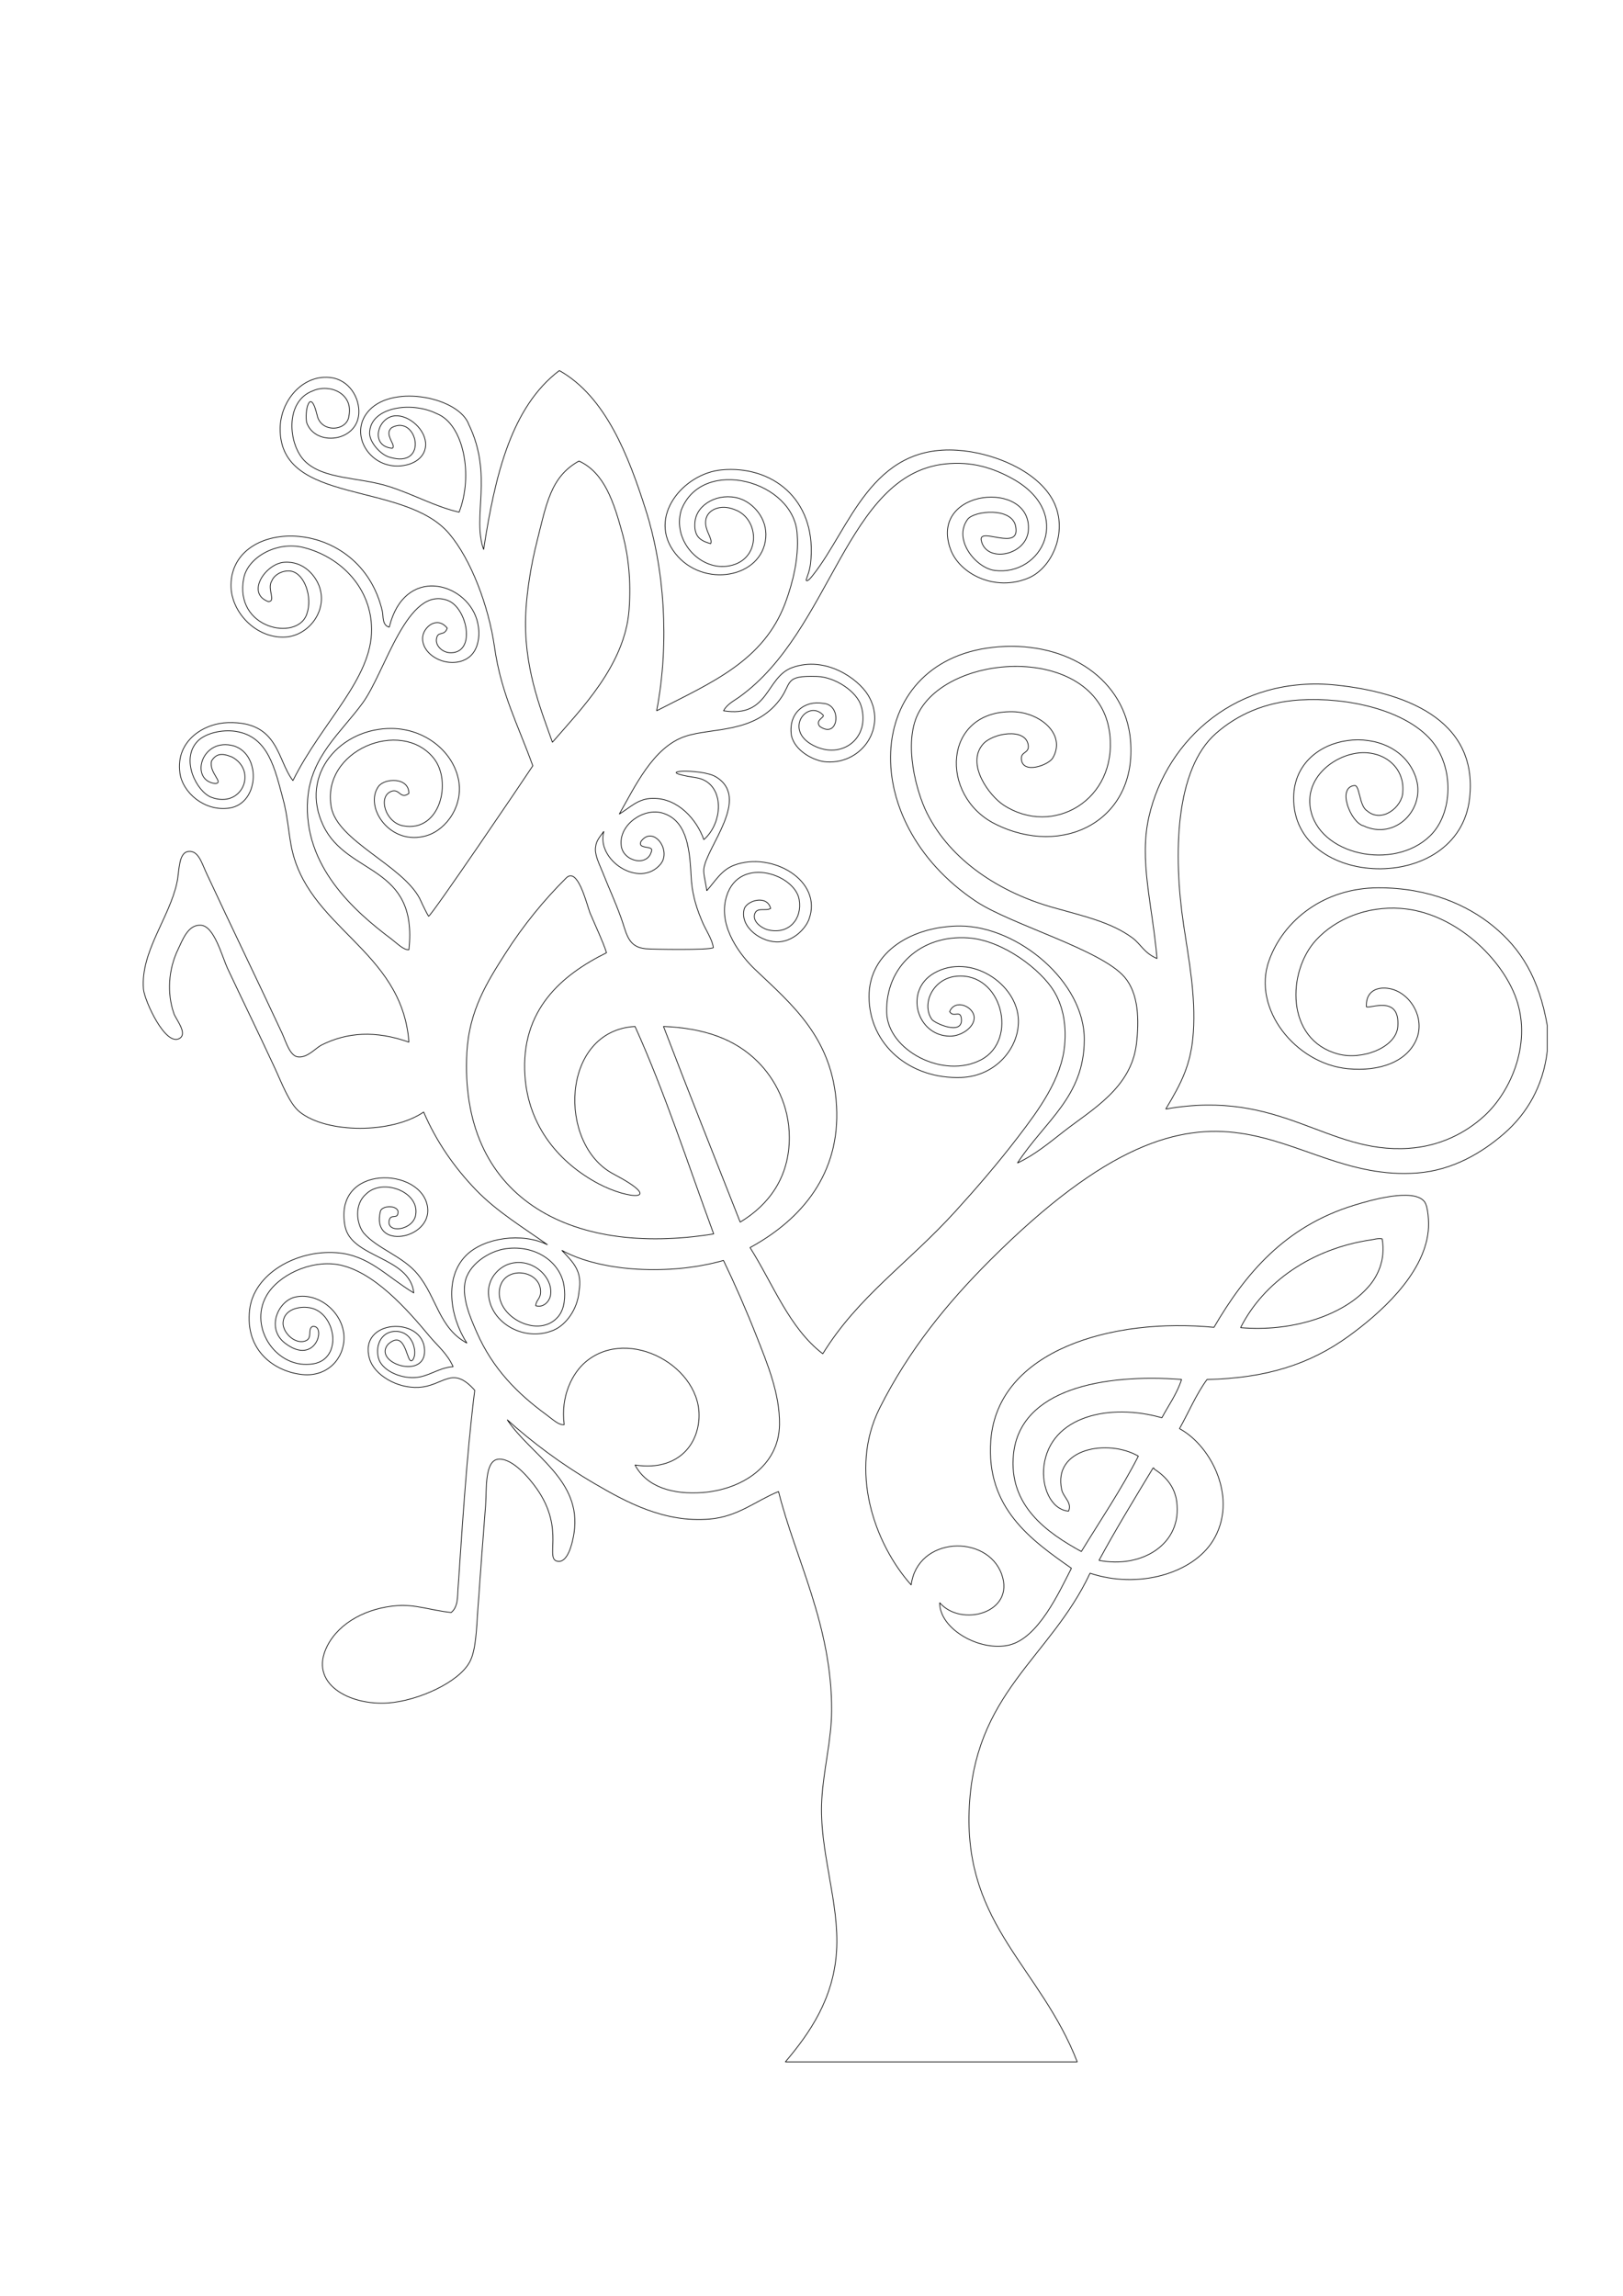 <?xml version="1.0" encoding="iso-8859-1"?>
<!-- Generator: Adobe Illustrator 28.5.0, SVG Export Plug-In . SVG Version: 9.03 Build 54727)  -->
<svg version="1.1" id="Livello_1" xmlns="http://www.w3.org/2000/svg" xmlns:xlink="http://www.w3.org/1999/xlink" x="0px" y="0px"
	 viewBox="0 0 595.28 841.89" style="enable-background:new 0 0 595.28 841.89;" xml:space="preserve">
<g id="Capa_x0020_1">
	<g id="_2190823307200">
		<path style="fill:none;stroke:#000000;stroke-width:0.255;stroke-linejoin:bevel;stroke-miterlimit:10;" d="M240.83,260.66
			c20.04-10.32,39.25-18.2,47.24-39.66c2.58-6.94,4.98-16.16,4.33-24.88c-0.79-19.8-34.89-29.09-42.55-9.01
			c-3.27,10.92,6.48,21.7,16.59,20.55c12.95-1.47,12.53-17.59,2.85-20.84c-5.13-2.07-9.94,0.19-10.42,3.89
			c-0.57,3.79,2.64,6.73,1.8,8.65c-4.3-1.14-6.18-3.01-5.77-7.93c0.56-6.58,8.74-10.96,16.23-8.65c5,1.54,10.36,7.23,9.74,14.42
			c-1.29,14.84-23.03,18.65-33.17,5.77c-10.55-13.39,2.97-29.35,16.95-30.65c18.42-1.72,34.38,10.54,32.81,32.45
			c-0.22,3-0.47,4.23-1.8,7.93c0.35,1.07,2.15-1.33,2.52-1.8c13.63-17.19,21.29-47.92,53.01-45.79
			c13.01,0.87,28.55,7.28,34.62,17.67c6.47,11.08,0.46,25.41-8.65,29.21c-12.26,5.1-25.17-1.53-28.49-10.46
			c-8.36-22.51,30.24-25.87,28.49-6.85c-0.84,9.16-15.75,12.03-17.31,3.24c-0.44-4.63,14.39,4.38,12.7-4.73
			c-1.17-7.35-15.21-5.95-17.64-2.76c-5.51,7.52,3.1,17.84,9.86,18.75c17.41,2.29,29.35-21.02,6.62-33.62
			c-6.78-3.76-14.73-6.54-24.88-5.41c-36.31,4.06-41.35,61.09-75.36,85.46c-1.98,1.42-4.5,2.63-5.77,5.05
			c16.93,2.67,15.31-12.3,25.24-15.87c12.11-4.35,24,3.96,27.76,10.1c7.01,11.43-1.87,25.25-15.14,24.52
			c-4.71-0.26-11.77-4.05-12.98-9.74c-1.19-8.22,4.85-12.98,11.77-11.72c6.94,0.44,5.57,13.42-1.41,8.39
			c-1.79-2.45,2.32-3.33,1.17-4.23c-5.6-5.68-14.45,5.44-3.61,11.18c10.52,5.57,21.2-2.58,17.67-14.42
			c-1.56-5.23-9.43-10.59-16.23-10.82c-12.24-0.41-9.01,2.46-13.7,8.65c-9.38,12.4-24.79,10.04-34.62,13.34
			c-11.82,3.97-18.48,18.62-24.16,28.49c4.07-2.44,6.86-5.7,12.26-5.77c9.34-0.11,16.17,7.82,18.75,15.14
			c7.45-6.47,7.67-21.1-2.89-22.72c-17.72-2.71,1.93-3.48,7.21-0.36c13.16,7.76-3.45,25.8-4.33,33.89
			c-0.21,1.98,0.91,5.78,1.08,7.93c3.25-3.66,5.38-7.61,10.1-9.38c13.72-5.12,32.61,5.61,27.4,19.83c-1.21,3.3-5.36,7.83-10.82,8.29
			c-6.29,0.54-14.6-5.25-12.98-11.9c0.77-3.16,8.36-5.58,9.74-0.36c-1.59,1.09-4.84-0.51-5.77,1.8c-1.18,2.94,2.48,5.56,5.05,6.13
			c7.51,1.66,12.39-4.13,11.18-11.18c-1.66-9.67-23.39-16.62-27.04,0.36c-2.19,10.17,5.63,20.3,10.82,25.24
			c13.41,12.77,28.54,25.07,29.93,50.12c1.37,24.66-12.56,41.46-31.73,51.92c8.49,13.39,14.31,29.45,26.68,38.94
			c12.96-21.07,31.18-33.02,48.68-52.28c7.62-8.39,15.38-17.34,23.08-27.41c7.42-9.7,15.87-21.16,16.95-33.53
			c0.73-8.36-0.95-14.89-3.97-19.83c-4.65-7.63-18.42-18.54-31.37-19.47c-17.3-1.24-30.42,10.59-29.93,27.4
			c0.4,13.85,20.81,24.56,34.62,17.31c13.82-7.26,7.66-32.19-9.01-30.65c-8.68,0.8-13.01,10.26-9.02,15.86
			c0.97,1.36,11.18,6.01,10.82,0c-0.24-3.91-2.83-0.36-4.33-2.88c2.09-4.9,8.91-1.78,9.01,2.16c0.1,3.59-4.75,6.92-9.01,6.85
			c-12.11-0.21-16.76-16.71-5.77-23.08c13.31-7.71,30.75,3.89,31.01,17.31c0.2,10.07-8.26,20.41-20.91,20.91
			c-18.81,0.74-33.8-11.93-33.89-29.57c-0.09-16.7,16.25-26.04,33.53-25.96c20.94,0.1,45.61,20.36,45.43,41.83
			c-0.17,20.87-14.27,29.47-24.52,45.07c6.27-2.92,11.63-7.39,16.95-11.54c10.27-8.02,24.72-15.88,26.68-32.09
			c1.05-8.67,0.86-18.43-4.33-24.52c-8.59-10.08-41.74-19.31-54.45-27.76c-45.4-30.19-40.66-89.77,8.29-93.39
			c25.79-1.91,46.4,12.25,48.32,34.26c2.57,29.42-24.74,43.3-49.76,30.65c-20.46-10.35-19.03-41.5,6.49-41.11
			c10.01,0.16,19.8,8.24,14.78,16.95c-1.52,2.65-11.19,6.17-11.54,0.36c-0.17-2.79,2.95-1.95,2.52-5.05
			c-0.89-6.49-12.99-4.49-16.59-0.36c-6.35,7.29,2.31,18.93,7.57,22.36c18.08,11.77,41.64-1.85,38.94-25.96
			c-3.7-33.09-58.79-30.71-70.32-7.57c-5.46,10.97-0.63,28.65,3.25,36.42c8.72,17.51,26.78,29.12,46.16,34.62
			c11.11,3.15,21.34,5.36,29.21,11.18c3.14,2.32,4.12,5.42,9.01,7.57c-1.69-19.97-6.7-36.02-2.89-52.29
			c6.59-28.13,32.34-51.85,68.87-47.96c23.46,2.5,51.99,11.83,48.68,41.47c-4,35.73-65.02,33.34-64.54-0.36
			c0.35-24.59,37.35-28.34,44.71-7.57c4.13,11.66-7.32,23.58-19.11,18.03c-4.58-1.1-9.92-14.1-3.25-14.78
			c1.93-0.13,1.67,7.5,4.56,9.26c5.4,4.76,12.91-1.44,13.11-6.73c0.82-9.46-7.34-15.59-16.59-14.42
			c-8.93,1.13-19.14,9.02-17.31,20.19c2.82,17.17,30.61,23.24,43.99,10.1c8.36-8.21,8.81-25.2,0.36-34.98
			c-9.53-11.03-30.46-15.89-48.32-14.78c-12.6,0.78-22.78,5.35-30.65,12.26c-15.02,13.19-15.69,44.37-11.9,69.95
			c1.91,12.93,4.52,25.97,3.61,39.66c-0.8,11.9-4.43,18.63-10.1,28.13c42.37-7.47,58.88,16.45,89.06,14.42
			c11.37-0.76,20.79-5.51,27.77-11.9c9.83-9,17.95-27.4,11.18-44.35c-5.87-14.69-22.9-30.38-41.83-31.73
			c-12.72-0.91-24.01,4-31.01,11.54c-10.72,11.56-11.33,36.58,7.93,41.83c8.86,2.42,21.44-2.32,22-10.1
			c0.83-11.71-10.2-6.37-11.54-7.21c-0.22-4.67,2.58-6.75,6.13-6.85c8.77-0.25,15.85,10.14,12.26,18.75
			c-3.43,8.21-13.38,11.97-25.24,10.82c-19.09-1.86-35.19-21.96-28.85-39.66c5.32-14.83,20.22-26.62,40.03-26.68
			c18.66-0.06,32.8,6.37,42.19,14.06c10.2,8.36,16.72,18.89,19.83,36.42c0,3.12,0,6.25,0,9.38c-1.46,12.68-7.31,22.85-15.87,30.29
			c-8.03,6.98-18.76,13.42-31.73,14.42c-50.14,3.86-71.29-53.47-156.85,32.09c-15.4,15.4-29.58,32.59-40.39,54.09
			c-11.45,22.78-1.99,49.72,11.54,64.91c2.25-17.83,27.79-18.8,33.17-3.97c5.16,14.22-14.86,19.62-22.72,10.46
			c-0.07,9.82,15.02,18.14,25.6,15.51c10.61-2.65,18.07-19.07,22.72-28.13c-14.7-10.32-31.45-22.1-29.57-46.88
			c2.52-33.23,44.88-45.12,81.85-41.47c11.64-19.89,26.09-36.94,51.2-44.71c5.76-1.78,21.86-6.53,25.96-1.44
			c1.41,1.75,1.77,7.62,1.44,10.82c-1.67,16.33-18.32,30.69-29.21,38.58c-14.34,10.39-30.49,15.44-51.93,15.87
			c-3.98,5.4-6.72,12.03-10.1,18.03c11.87,6.42,21.65,25.96,12.26,41.11c-7.48,12.07-27.44,17.81-45.07,11.9
			c-14.66,31.3-42.85,43.8-44.35,87.26c-1.46,42.08,26.24,57.41,39.66,91.95c-35.7,0-71.4,0-107.09,0"/>
		<path style="fill:none;stroke:#000000;stroke-width:0.255;stroke-linejoin:bevel;stroke-miterlimit:10;" d="M288.07,756.1
			c9.04-10.68,17.59-23.14,18.75-40.39c1.21-18-6.54-37.23-5.41-55.89c0.68-11.15,3.55-21.66,3.61-32.45
			c0.17-31.2-13.28-55.63-19.47-80.41c-8.59,3.52-14.77,9.18-25.24,10.1c-16.6,1.45-30.74-6.29-42.19-12.98
			c-12.37-7.23-23.1-15.34-32.09-23.44c8.68,13.03,27.45,22,24.52,41.47c-0.59,3.92-2.26,10.76-5.77,10.46
			c-5.42-0.46,2.78-11.49-7.93-26.68c-2.66-3.77-8.6-10.88-13.7-10.82c-5.55,0.07-4.6,11.13-5.05,16.95
			c-1.1,14.22-1.93,25.11-2.89,38.94c-0.47,6.84-0.68,14.18-2.88,18.39c-4.01,7.67-19.16,14.37-29.93,15.14
			c-14.17,1.02-29.43-7.03-22.36-20.91c4.46-8.75,14.71-13.94,25.6-14.78c6.68-0.51,12.15,1.67,19.83,2.53
			c2.52-1.99,2.32-5.67,2.52-8.65c1.66-24.42,3.29-50.39,6.13-72.84c-8.32-9.42-11.37-1.59-20.55-1.08
			c-7.92,0.44-16.28-4.53-18.03-10.46c-4.32-14.62,19.67-15.82,20.19-3.24c0.47,11.25-19.38,4.67-13.34-2.16
			c6.76-5.93,6.65,7.8,8.81,5.96c2.01-1.72,0.93-10.48-5.92-10.64c-4.99-0.12-7.74,4.55-6.49,9.73c1.03,4.25,7.45,7.53,13.34,7.21
			c5.23-0.28,8.62-3.63,14.06-3.97c-2.13-4.81-5.73-7.67-8.65-11.18c-7.94-9.52-20.64-24.19-33.89-26.32
			c-9.76-1.57-21.63,3.86-25.96,11.54c-6.66,11.78,4,27.22,17.31,24.88c11-1.93,8.1-19.01-1.44-20.55
			c-4.18-0.68-9.41,0.75-9.74,5.41c-0.24,3.48,4.08,7.96,7.93,6.85c3.21-0.92,0.81-4.39,2.88-5.41c5.21-0.68,1.27,14.84-10.1,6.13
			c-7.06-5.41-2.52-15.67,3.97-16.95c8.82-1.73,17.57,6.18,17.67,14.78c0.09,8.01-6.21,14.57-15.14,13.7
			c-10.09-0.98-21.26-8.57-19.47-23.8c1.55-13.18,17.18-21.94,31.73-20.91c11.97,0.84,18.26,8.59,28.49,14.78
			c-1.47-13.44-22.98-12.73-25.24-24.52c-4.4-22.93,28.35-21.8,30.29-6.85c1.53,11.78-20.89,15.88-17.31,1.44
			c0.47-2.09,5.87-2.4,6.49,0c0.05,3.35-2.65,0.65-3.25,3.25c-1.17,5.12,9.01,3.75,9.74-2.16c1.2-8.47-12.26-13.26-18.15-7.51
			c-4.58,3.88-3.58,11.02-0.96,14.36c5.03,5.84,14.34,8.45,19.83,15.14c6.99,8.53,7.78,19.7,18.03,25.24
			c-6.36-9.82-8.31-24.07-0.36-32.09c6.59-6.65,20.67-8.57,29.93-3.97c-8.68-6.2-18.57-12.12-26.32-20.19
			c-7.8-8.12-14.42-17.53-19.11-28.49c-11.63,7.97-35.46,7.94-45.43,0c-3.85-3.06-6.5-10.41-9.38-16.59
			c-6.3-13.55-10.78-22.62-16.95-35.7c-2.3-4.88-5.02-16.06-10.1-16.23c-4.61-0.15-6.51,5.3-8.29,9.01
			c-3.5,7.31-4.04,16.09-1.44,23.44c0.75,2.11,5.01,7.15,2.16,9.01c-5.19,3.4-13-13.83-13.34-18.03
			c-1.11-13.65,9.41-25.93,12.26-38.94c0.96-4.38,0.48-11.17,4.33-11.54c3.56-0.34,4.79,4.28,6.49,7.93
			c9.42,20.24,18.5,38.87,27.77,58.77c1.33,2.85,2.79,8.26,5.77,8.65c3.48,0.47,6.62-3.31,8.65-4.33
			c9.49-4.75,19.85-5.41,32.09-1.08c-2.52-34.17-37.85-41.87-43.27-72.48c-0.97-5.47-1.35-10.97-2.88-16.59
			c-2.96-10.82-5.26-22.99-17.31-24.88c-5.23-0.82-11.34,0.76-14.06,3.61c-6.4,6.68-0.31,18.52,5.05,20.55
			c11.22,4.27,17.09-9.67,7.57-14.78c-2.59-0.99-5.4-1.98-7.5,1.48c-1.06,4.26,4.74,8.04,1.37,8.26c-9.31-1.06-5.4-16.2,5.77-14.06
			c11.18,2.14,10.84,21.46-0.72,23.08c-8.97,1.26-17.05-5.64-18.03-12.98c-1.57-11.8,8.88-18.16,17.67-18.39
			c18.69-0.48,17.91,13.69,23.8,21.27c10.76-21.62,28.99-37.32,28.85-55.53c-0.12-14.96-11.05-26.4-24.88-29.93
			c-9.9-2.52-20.49,3.61-22,11.18c-3.69,18.58,19.5,23.36,23.08,13.34c2.25-6.32-0.78-14.99-5.77-15.87
			c-3.1-0.46-6.17,1.35-7.04,3.6c-1.88,2.85,1.74,7.51-1.26,7.57c-8.35-3.07-1.01-13.9,5.77-14.42c7.33-0.57,11.66,5.17,12.98,9.01
			c3.04,8.86-4.01,17.78-12.26,18.39c-10.8,0.8-20.31-9.07-20.19-19.11c0.29-25.1,47.41-25.54,55.53,9.74
			c0.38,1.65-0.17,5.06,2.52,5.77c5.52-22.65,27.85-16.64,32.09-2.88c1.56,5.07,0.93,11.73-3.61,14.42
			c-6.73,4-16.83-1.12-16.23-7.93c0.32-3.63,5.28-7.91,9.02-3.25c-1.17,3.21-3.46,0.76-3.97,3.97c-0.39,2.47,2.24,5.12,5.41,5.05
			c9.22-0.21,5.77-16.38-1.08-19.11c-14.97-5.97-22.95,25.92-31.37,37.5c-7.94,10.92-19.06,19.57-20.19,35.34
			c-1.75,24.49,17.2,41.08,30.65,51.2c2.26,1.7,4.51,4.13,6.49,3.97c3.41-31.27-22.54-27.02-31.37-45.43
			c-9.06-18.9,6.43-36.01,25.24-35.7c11.83,0.2,21.77,8.03,24.16,18.03c2.35,9.83-4.12,19.05-11.54,21.27
			c-13.36,4-23.05-10.48-17.67-18.03c2.2-3.09,11.13-3.57,11.18,2.52c-3.16,2.47-3.35-1.93-6.49-0.72
			c-4.97,1.92-2.15,11.38,4.33,12.62c13.6,2.61,18.17-16.29,11.18-24.88c-11.99-14.74-41.32-2.81-37.5,18.03
			c2.29,12.49,25.98,21.23,32.45,33.53c0.07,0.13,1.96,4.4,3.25,6.49c1.15-0.3,34.96-50.16,38.22-55.17
			c-5.64-15.6-11.63-26.52-14.06-43.63c-2.14-15.02-8.62-32.05-16.59-41.47c-16.54-19.55-62.22-10.22-62.02-38.58
			c0.07-10.03,8.02-19.63,18.03-18.75c7.37,0.65,11.22,7.62,10.82,13.34c-0.74,10.4-15.98,12.08-19.11,3.25
			c-0.9-3.95,1.24-13.58,3.84-2.68c1.38,6.52,11.04,5.95,11.66,0.16c1.64-8.22-7.12-11.94-13.34-9.1
			c-10.24,3.83-8.98,19.57-2.88,25.69c6.87,6.87,20.16,5.86,31.01,9.38c9.38,3.04,16.67,7.29,25.6,9.38
			c5.28-13.47,1.68-32.32-8.22-36.15c-9.52-4.71-24.62-2.29-24.6,7.3c0.1,3.41,4.11,7.78,7.21,8.65
			c14.68,4.61,10.32-15.84,0.96-10.84c-3.21,2.45,1.93,6.74,0.12,7.6c-8.28-0.72-5.45-11.45,1.08-11.9
			c5.14-0.35,11.43,5.19,11.18,10.82c-0.23,5.13-5.63,7.85-11.18,7.57c-10.42-0.52-16.95-12.67-9.38-20.55
			c9.09-9.45,32.88-4.53,36.42,5.41c8.99,18.59,1.09,33.69,5.41,45.79c4.15-26.98,10.06-52.2,27.77-65.63
			c17.05,9.57,25.43,31.38,31.73,51.2c6.7,21.06,8.83,48.06,3.97,73.56"/>
		<path style="fill:none;stroke:#000000;stroke-width:0.255;stroke-linejoin:bevel;stroke-miterlimit:10;" d="M196.84,199
			c-2.01,8.02-3.53,17.28-3.97,25.24c-1.11,20.12,5.51,35.86,9.74,47.96c10.23-11.89,26.66-28.23,28.13-48.68
			c0.73-10.24-0.13-19.43-2.52-28.13c-3.08-11.19-6.53-22.08-15.87-26.32C201.96,174.83,200.45,184.63,196.84,199z"/>
		<path style="fill:none;stroke:#000000;stroke-width:0.255;stroke-linejoin:bevel;stroke-miterlimit:10;" d="M257.06,336.74
			c-1.9-4.61-3.33-9.51-3.61-15.87c-0.5-11.3-2.21-20.24-10.46-22.72c-6.81-2.04-16.08,4.21-15.14,11.9
			c0.59,5.93,10.06,8.15,11.2,1.66c-0.03-1.62-5.2-0.29-3.99-3.1c4.44-6.18,11.43,3.18,7.21,8.29c-7.62,9.12-23.81-1.47-20.79-12.05
			c-1.26,1.77-2.78,3.39-3,5.56c-0.56,2.86,1.32,6.34,2.52,9.38c2.58,6.51,4.48,10.39,6.85,16.95c2,5.54,2.35,10.57,9.01,11.18
			c2.29,0.21,23.56,0.56,24.77-0.41C261.15,344.02,258.65,341,257.06,336.74"/>
		<path style="fill:none;stroke:#000000;stroke-width:0.255;stroke-linejoin:bevel;stroke-miterlimit:10;" d="M216.32,334.58
			c-1.3-3.72-4.51-16.74-8.65-12.62c-8.13,8.08-15.72,17.34-22.36,27.76c-6.49,10.2-13.21,20.74-14.06,36.06
			c-2.93,52.99,37.31,75.32,90.51,66.71c-9.41-25.57-17.95-52-28.85-76.08c-27.24,1.56-28.57,43.22-7.93,54.09
			c19.33,10.18,5.82,9.55-5.41,3.61c-14.18-7.5-25.78-20.82-27.04-39.66c-1.62-24.1,13.48-36.94,29.93-45.07
			C220.99,344.88,218.85,340.58,216.32,334.58L216.32,334.58z"/>
		<path style="fill:none;stroke:#000000;stroke-width:0.255;stroke-linejoin:bevel;stroke-miterlimit:10;" d="M271.48,448.16
			c10.59-6.37,18.03-16.5,18.03-31.01c0-11.88-5.4-21.63-11.54-27.77c-8.38-8.38-19.58-12.32-34.62-12.98
			C252.57,400.49,262.08,424.27,271.48,448.16L271.48,448.16z"/>
		<path style="fill:none;stroke:#000000;stroke-width:0.255;stroke-linejoin:bevel;stroke-miterlimit:10;" d="M502.98,454.65
			c-21.83,3.19-39.54,15.51-47.96,32.21c18.26,1.62,36.81-4.14,46.15-14.18c4.05-4.17,7.16-10.61,5.77-18.39
			C505.28,454.03,503.77,454.56,502.98,454.65L502.98,454.65z"/>
		<path style="fill:none;stroke:#000000;stroke-width:0.255;stroke-linejoin:bevel;stroke-miterlimit:10;" d="M212.35,473.76
			c-0.53,6.2-4.64,12.09-9.38,14.06c-11.23,4.68-24.17-3.43-23.8-14.42c0.18-5.18,4.22-9.11,8.29-10.1
			c8.33-2.02,15.73,5.53,14.42,11.9c-0.41,2.02-2.54,4.5-5.41,3.61c0.24-2.34,1.9-2.42,1.8-5.41c-0.27-8.19-14.61-9.57-15.14,0.36
			c-0.52,9.58,14.78,17.28,21.64,9.01c2.42-2.91,2.59-7.45,2.16-10.82c-1.15-9.04-10.38-15.51-21.27-14.06
			c-6.41,0.85-14.1,5.96-15.14,12.62c-0.95,6.03,2.03,12.77,4.33,18.03c5.9,13.49,15.05,22.58,25.6,30.29
			c2.16,1.58,4.58,3.94,6.49,3.61c-1.39-10.44,2.97-18.94,7.93-23.08c15.83-13.23,43.06,2.07,41.47,21.27
			c-0.93,11.17-9.68,18.79-23.44,16.59c4.33,8.13,13.9,10.94,24.88,10.1c14.15-1.09,27.89-9.62,28.13-24.88
			c0.18-11.37-4.65-22.83-8.29-32.09c-3.89-9.88-8-19.27-12.26-28.13c-19.49,5.55-44.89,4.23-59.3-3.71
			C210.3,462.99,213.74,466.14,212.35,473.76L212.35,473.76z"/>
		<path style="fill:none;stroke:#000000;stroke-width:0.255;stroke-linejoin:bevel;stroke-miterlimit:10;" d="M371.73,533.26
			c-1.94,18.93,12.45,28.87,24.88,35.7c7.07-11.57,14.6-22.66,20.91-34.98c-11.13-6.43-31.42-2.91-28.13,12.26
			c0.63,2.88,3.96,4.81,2.52,7.93c-6.59-0.66-9.96-9.1-9.02-16.59c2.31-18.28,24.11-23.16,43.27-17.67
			c2.45-4.64,5.5-8.69,7.21-14.06C404.61,503.68,374.17,509.39,371.73,533.26L371.73,533.26z"/>
		<path style="fill:none;stroke:#000000;stroke-width:0.255;stroke-linejoin:bevel;stroke-miterlimit:10;" d="M431.58,550.57
			c-0.75-5.45-4.06-9.18-8.29-11.9c-0.02-0.22-0.05-0.43-0.36-0.36c-6.66,11.01-14.07,23.18-19.83,33.89
			C418.73,575.28,433.75,566.28,431.58,550.57L431.58,550.57z"/>
	</g>
</g>
</svg>
